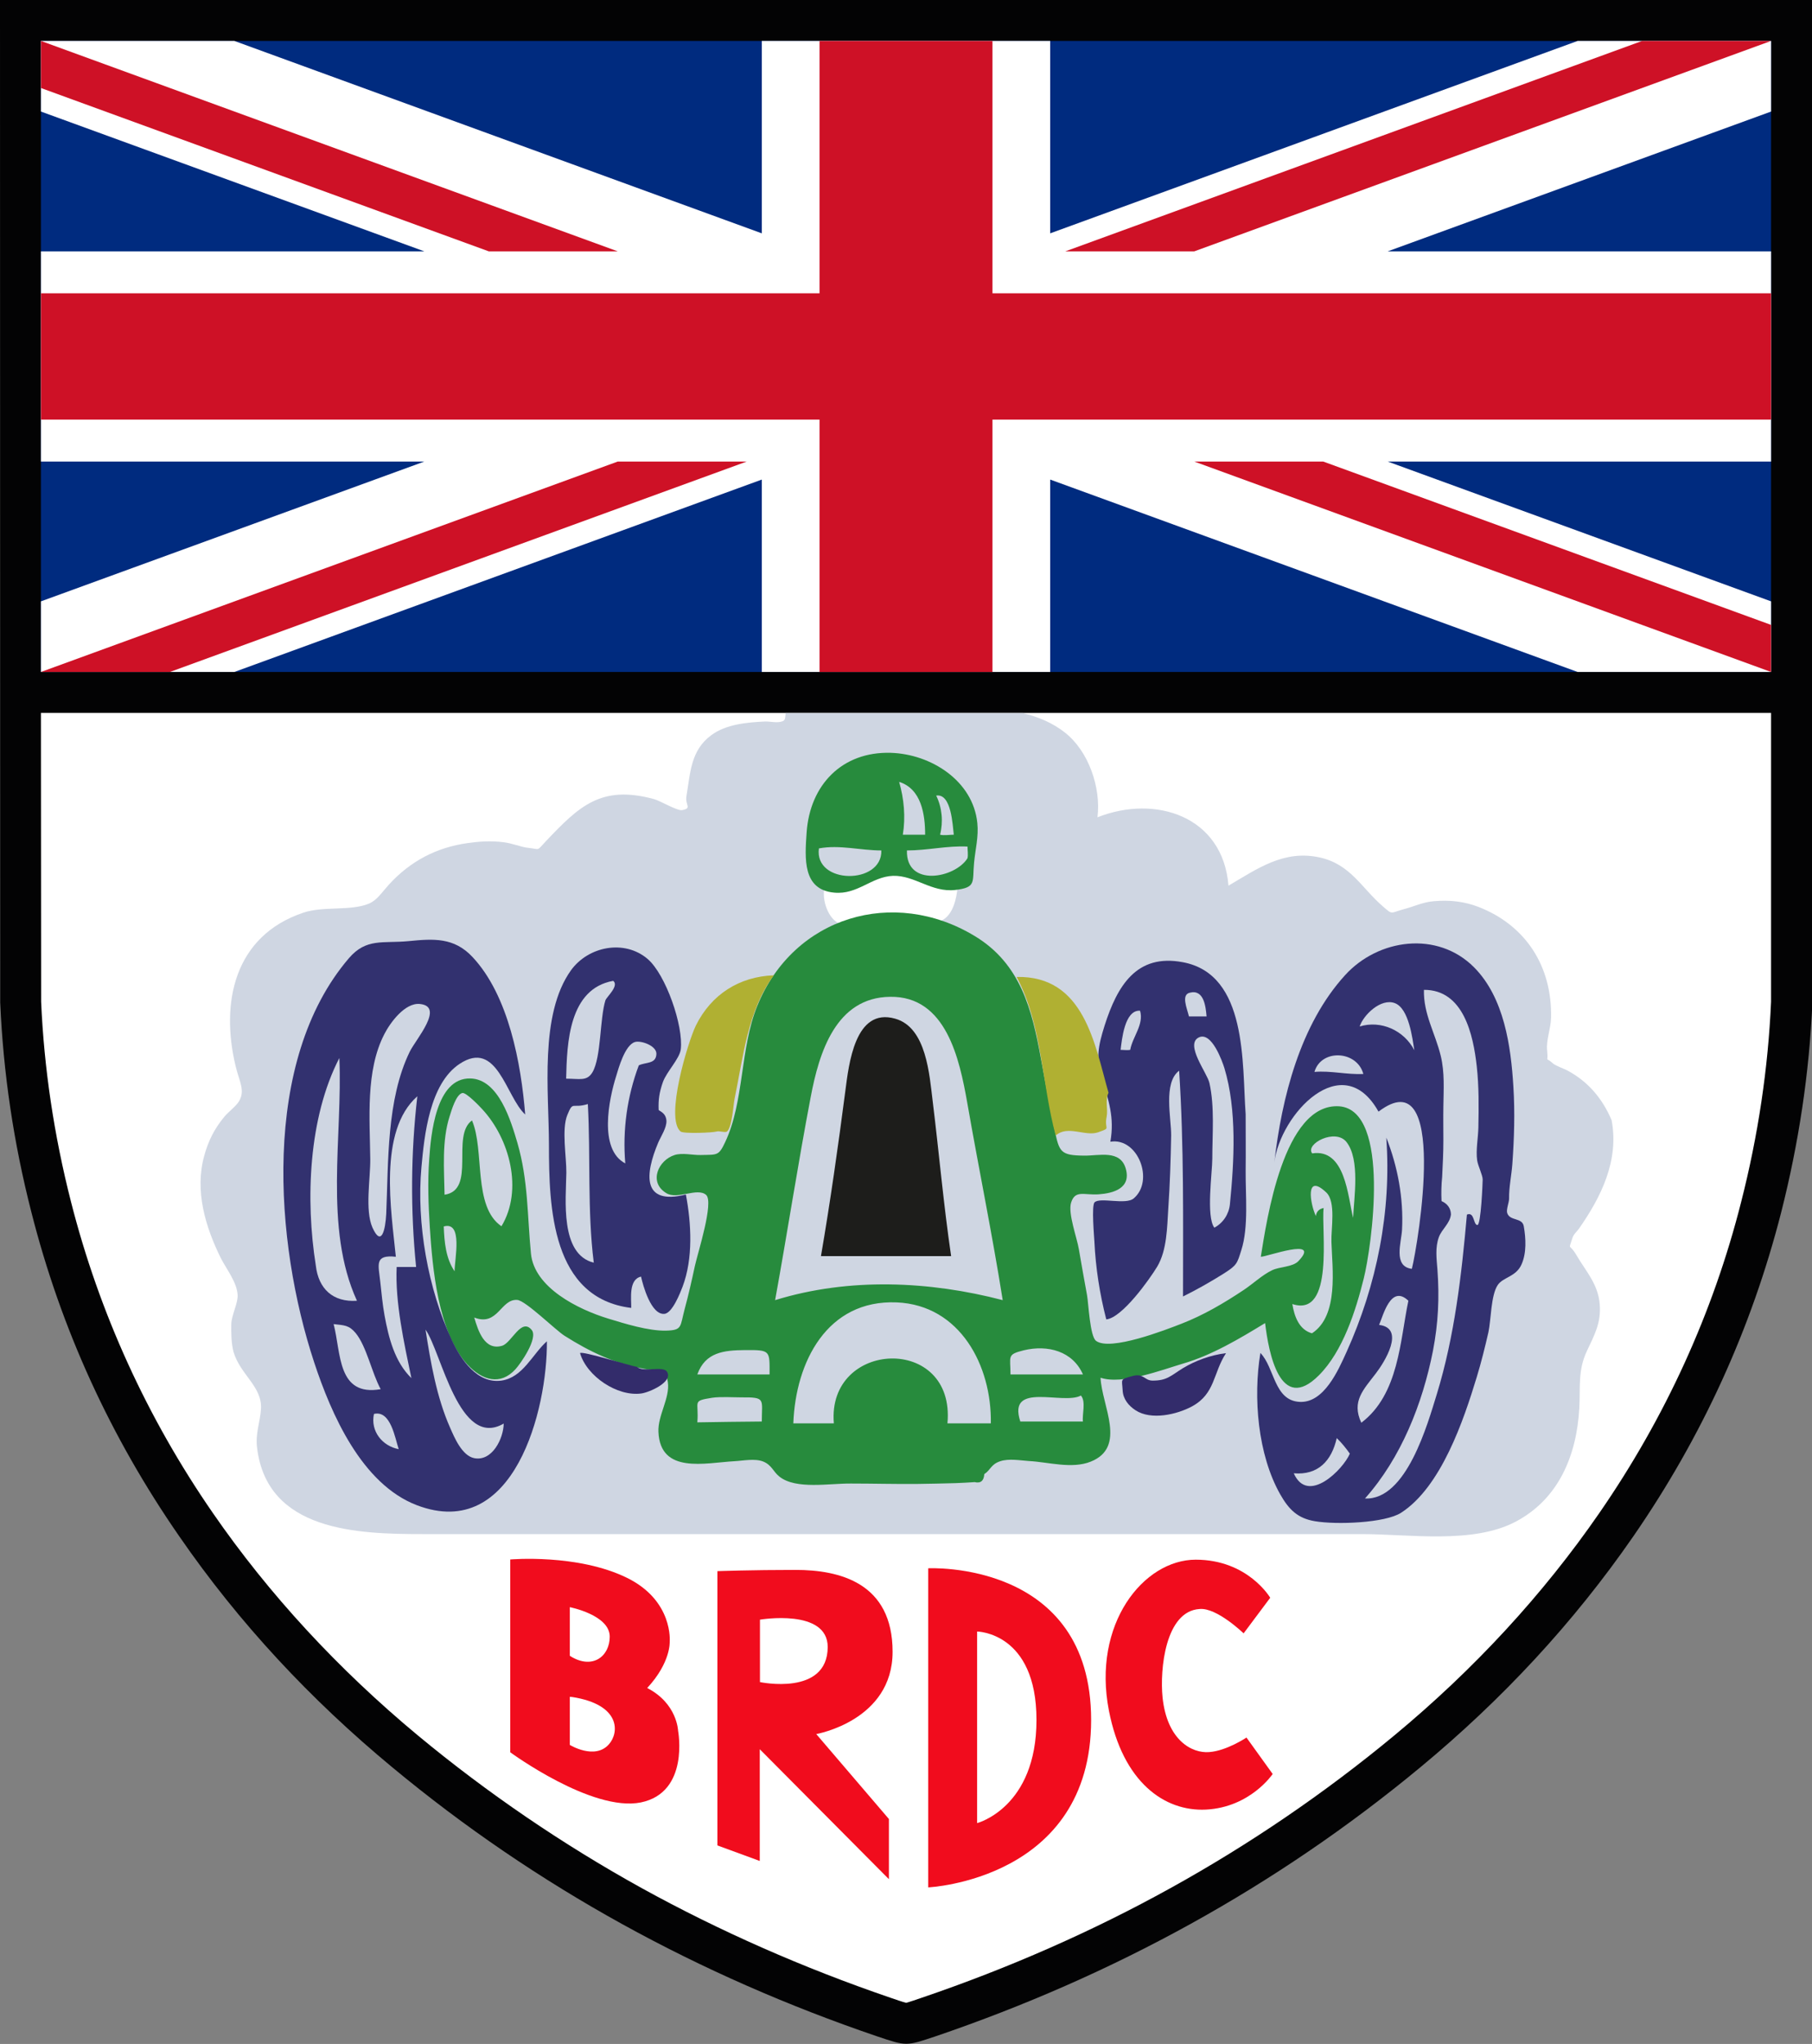 <?xml version="1.0" encoding="utf-8"?>
<!-- Generator: Adobe Illustrator 22.0.1, SVG Export Plug-In . SVG Version: 6.00 Build 0)  -->
<svg version="1.1" id="Lager_1" xmlns="http://www.w3.org/2000/svg" xmlns:xlink="http://www.w3.org/1999/xlink" x="0px" y="0px"
	 viewBox="0 0 885.3 998.6" style="enable-background:new 0 0 885.3 998.6;" xml:space="preserve">
<rect x="0" y="0" width="885.3" height="998.6" fill="#808080" stroke="none"/>
<style type="text/css">
	.st0{fill:#030304;}
	.st1{fill:#FFFFFF;}
	.st2{fill:#CFD6E2;}
	.st3{fill:#32316F;}
	.st4{fill:#278B3D;}
	.st5{fill:#332C6B;}
	.st6{fill:#B0B032;}
	.st7{fill:#1D1D1B;}
	.st8{fill:#002B7F;}
	.st9{fill:#CE1126;}
	.st10{fill:#F10C1D;}
</style>
<path class="st0" d="M885.3,0H0l0.1,489.8c1.5,34.6,6.6,68.7,15.2,102.3c14.5,57.2,38.7,110,72.3,158.5
	c29.3,42.5,64.2,79.8,103.9,112.7c70.8,58.8,150.2,102,237.1,131.6c7.1,2.4,10.7,3.6,14.2,3.6c3.5,0,7-1.2,14.2-3.6
	c86.9-29.6,166.3-72.9,237.1-131.6c39.7-32.9,74.6-70.3,103.9-112.7c33.5-48.5,57.7-101.3,72.3-158.5c8.5-33.6,13.7-67.7,15.2-102.3
	V0L885.3,0z"/>
<path class="st1" d="M20,348.3l0.1,141.1c1.4,32.4,6.3,65.3,14.6,97.8c13.8,54.2,37.1,105.4,69.3,152
	c27.4,39.7,61.2,76.3,100.2,108.7c33.9,28.1,70.7,53.2,109.4,74.6c37.9,20.9,78.7,38.9,121.4,53.5c2.6,0.9,6.1,2.1,7.7,2.5
	c1.6-0.4,5.1-1.6,7.7-2.5c42.6-14.5,83.5-32.5,121.4-53.5c38.7-21.4,75.5-46.5,109.4-74.6c39.1-32.4,72.8-69,100.2-108.7
	c32.2-46.6,55.6-97.8,69.3-152c8.3-32.5,13.2-65.5,14.6-97.8V348.3H20z"/>
<path class="st2" d="M771.5,600.2c10.8-15.5,19.6-33.2,15.9-52.9c-4.6-10.9-11.8-19.1-21.8-24.4c-1.6-0.8-5.7-2.3-6.8-3.3
	c-4.3-3.9-2.2,0.5-2.9-6.3c-0.6-4.9,1.8-10.8,1.9-16c0.6-25.1-12.3-45.2-35.4-54.2c-7-2.7-14.1-3.5-21.9-2.8
	c-5.2,0.4-9.4,2.5-14.3,3.8c-7.2,1.9-5.5,3.1-10.6-1.3c-10.5-9.1-15.8-20.6-30.9-23.9c-17.5-3.8-30.3,5.5-44.5,13.8
	c-2.7-34-35.7-44.6-64-33.4c1.8-14.6-4.4-32.4-15.9-41.4c-6.1-4.8-13.1-7.7-20.6-9.5H383.8c-0.1,1.5,0,3.2-1.1,3.8
	c-2.4,1.3-6.4,0.2-8.9,0.3c-8.7,0.4-19.1,1.3-26.3,6.7c-10.1,7.4-10.2,18.5-12.1,29.6c-0.8,4.7,2.9,6-2.1,7
	c-2.3,0.5-11-4.7-13.8-5.4c-25.8-7-36.5,3.4-52.8,20.6c-4.8,5-2.4,3.9-8.8,3.2c-3.1-0.3-8-2.3-11.8-2.7c-6.3-0.8-12-0.4-17.6,0.4
	c-15.2,2.1-28,8.8-38.5,20.3c-3.8,4.2-5.8,7.6-9.8,9.3c-9,3.7-22.2,1.1-32,4.4c-33.9,11.4-40.5,44.1-33.1,74.9
	c1.8,7.6,4.8,11.9,1.7,17.2c-1.4,2.4-5.3,5.3-7.2,7.6c-4.8,5.8-7.8,11.7-9.8,19c-4.8,17.3,0.6,34.9,8.1,50.1
	c2.7,5.3,7.9,11.8,8.2,18c0.2,4-2.9,9.6-3.1,14.1c-0.1,4.1,0,9.7,1.1,13.7c3.3,11.2,14.1,16.9,13.4,27.9c-0.4,6.5-2.8,11.9-1.9,18.9
	c4.9,40.9,49.1,42.2,81,42.2c44.5,0,89,0,133.5,0c108.4,0,216.9,0,325.3,0c22.9,0,54,5,75-6c21.3-11.2,29.9-32.6,31.2-55.4
	c0.6-10.4-0.8-18.4,3.7-28c3.7-7.9,7-13.7,6.3-22.8c-0.8-10.1-6.9-16.3-11.4-24.1c-3.6-6.2-4-1.7-1.9-8.5
	C768.8,603,770.7,601.4,771.5,600.2z"/>
<path class="st1" d="M402.7,434.1c-1.2,7.4,3.2,16.5,8.4,17.3l46.8-1c6.6-1.2,8.9-9,9.7-14.8c0.9-7.8-9.5-3.3-9.7-4.4l-16.1-6.2
	l-11.2-0.9l-11.2,5.7L402.7,434.1z"/>
<path class="st3" d="M744.5,599.2c1,5.8,1.4,12.9-1.1,18.5c-2.7,6.2-9.1,6.2-11.7,10.2c-3.3,5-3.2,17-4.5,23
	c-1.7,7.4-3.5,14.7-5.7,21.9c-6.4,21.1-17.4,53.7-37,66.3c-7.8,5-31.6,5.9-42.1,4.1c-8.4-1.4-12.7-5.7-16.9-13.1
	c-11-19.4-13.3-47.4-9.7-69.1c7,7.2,6.6,23.2,19.1,23.9c12,0.7,19-15.6,23-24.4c14.8-32.8,22-68.8,19.4-104.7
	c5.6,14.1,8.5,29.7,7.7,45c-0.3,6.1-4.5,18,4.8,19.1c3.1-12.4,18.1-102.9-16.3-76.8c-17.6-31.5-48.1,1.4-50.9,24.9
	c3.6-31.6,12.6-67.5,34.6-91.6c16.2-17.8,45.1-21.8,63-3.8c14.7,14.8,18,38.5,19.2,58.3c0.8,12.6,0.4,25.2-0.5,37.7
	c-0.4,5.6-1.7,11.5-1.6,17c0,1.9-1.5,5.4-0.9,7.1C737.8,596.7,743.8,594.7,744.5,599.2z M724.4,576.3c0-2.2-2.3-6.7-2.7-9.4
	c-0.7-5.1,0.5-11,0.6-16.1c0.2-9.9,0.3-20-0.8-29.9c-1.7-15.2-6.4-37.4-25.8-37.3c-0.3,11.8,5.5,21.1,8.2,32.2
	c2,8.2,1.4,16.4,1.3,24.7c-0.1,5.6,0,11.2,0,16.7c0,6-0.3,11.8-0.6,17.8c-0.4,3.9-0.5,7.9-0.3,11.8c2.9,1.3,4.5,3.5,4.6,6.5
	c-0.5,4.5-4.4,7.1-5.9,11.1c-1.9,5.2-1.1,10.6-0.7,16c1,13.6,0.4,26.1-2.2,39.6c-5.1,25.8-15.5,52.2-33.2,72.1
	c20.3,1,30.7-36.8,35.1-51c8.7-28.4,12.1-58.3,14.7-87.7c3.8-1.5,3,4.9,5.1,5.1C723.6,598.7,724.4,577.3,724.4,576.3z M691,513.1
	c-0.9-5.6-2.6-20.4-9.5-23c-6.8-2.6-15.4,5.8-17.2,11.4C674.7,498.3,686,503.4,691,513.1z M688.1,635.5c-8.6-8.3-12.4,7.5-14.3,11.8
	c13.1,1.6,2.5,18.4-1.6,23.7c-6,7.9-12,13.6-7.1,24.1C683.5,681.2,684,654.9,688.1,635.5z M642.2,523.7c8-0.7,15.9,1.4,23.9,1
	C663,513.2,645.5,512.3,642.2,523.7z M659.5,710.2c-1.9-2.7-4-5.3-6.4-7.6c-2.5,11.1-9.1,18.2-21,17.2
	C639,735.4,656.3,717.8,659.5,710.2z"/>
<path class="st4" d="M654.4,540.5c25.3,2.1,15.7,68.9,11.9,84.1c-3.9,15.7-10.2,35.6-21.9,47.3c-19,19.1-24.6-11.2-26.3-25.5
	c-12.6,7.7-26,15.7-40.1,19.8c-10.4,3.1-29.7,10.5-40.3,6.9c0.6,13.6,13,33.9-4.8,41c-9.2,3.7-20.7,0.2-30.2-0.3
	c-4.4-0.3-9.8-1.3-14,0.1c-4.6,1.5-4.6,4.2-7.8,6.3c-0.2,3.3-1.8,4.6-4.7,3.9c-3.1,0.2-6.1,0.4-9.2,0.5c-6.3,0.2-12.6,0.3-18.9,0.4
	c-10.8,0.1-21.5-0.2-32.3-0.2c-10.8-0.1-26.8,3-34.9-3.3c-3.2-2.5-3.7-5.6-7.9-7.4c-4.1-1.7-10.1-0.4-14.3-0.2
	c-14.2,0.8-36.1,6.4-37-14.3c-0.4-8,5.7-16.6,4.6-24.3c-1.2-8-3.9-5.2-11.3-6.5c-14.8-2.6-26.7-8.3-39.2-16.2
	c-4.3-2.7-19.1-17.3-23.1-17.5c-8.1-0.6-9.4,13.1-21,8.6c1.9,6.4,5,16.3,13.6,13.8c4.7-1.4,9.4-14,14.5-7.7c3.2,4-5.4,16.4-8,19.2
	c-7.3,8-16.2,5.5-23.5-2.4c-14.3-15.7-17-47-18.3-67c-0.7-10.9-1.1-22.3-0.3-33.2c0.8-11.8,3.2-39.9,20.1-39.5
	c13.9,0.3,19.9,21,23,31.5c5.3,18.3,4.8,35.4,6.6,54c1.6,16.7,23,27.3,37.7,31.8c8.2,2.5,19.7,6.1,28.3,5.9
	c8.1-0.2,6.8-1.9,9.1-10.5c1.9-7,3.5-14.1,5-21.1c1.4-6.4,9.4-31.2,5.5-34.7c-4.3-3.8-14.1,2.5-19.5-0.9c-8.8-5.4-3.8-16.1,4.1-18.6
	c3.8-1.2,8.8,0.1,12.7,0c8.2-0.2,8.8,0.5,12-6.3c9.4-19.9,7.2-45.8,15.7-66.6c17.8-43.8,66.7-58,106.2-34.1
	c22.4,13.5,28,35.8,32.4,60.1c2.1,11.6,4.3,23.1,6.7,34.7c2.2,10.8,2.9,12.4,14.4,12.5c7.3,0.1,17.6-3,20.3,6.3
	c2.8,9.7-6.1,12.1-13.2,12.6c-7.2,0.5-11.5-2.3-13.5,4.1c-1.6,5.2,2.9,17.2,3.8,22.7c1.3,7.5,2.6,15,4,22.5
	c0.7,3.8,1.4,20.1,4.4,22.3c6.9,5.2,34.1-5.4,41.8-8.4c10.8-4.2,20.8-10.1,30.4-16.5c4.5-3,9-7.3,13.8-9.6
	c3.7-1.8,10.1-1.5,12.9-4.5c11.5-12.1-16.2-1.8-18.4-2.1C618.8,596.8,627,538.6,654.4,540.5z M661.1,595c0.4-9.7,3.5-28.4-3.2-37
	c-5.4-7-20.4,0.9-16.8,5.5C657.3,561,658.5,584.6,661.1,595z M641,651.4c13.2-8.6,9.9-31.6,9.5-44.7c-0.2-6.5,2.3-19.5-2.5-24.1
	c-10.5-9.9-7.9,5.6-5.1,11.5c0.3-2.2,1.6-3.5,3.8-3.9c-1.3,10.2,5.5,53.7-15.3,46.9C632.4,643.3,634.8,649.7,641,651.4z
	 M493.7,671.5c11.8,0,23.6,0,35.4,0c-5-11.4-17.2-14.6-28.9-11.8C491.8,661.8,493.7,662.5,493.7,671.5z M498.5,694.5
	c10.2,0,20.4,0,30.6,0c-0.5-3.3,1.6-9.8-1-12.7C519.5,686.6,492,674.7,498.5,694.5z M484.1,695.4c0.5-28.1-15-57.8-46-59.1
	c-34-1.4-49.4,29.1-50.5,59.1c6.6,0,13.2,0,19.8,0c-3.5-40.9,59.5-43.6,55.5,0C470,695.4,477.1,695.4,484.1,695.4z M489.9,635.2
	c-5.1-32.2-11.7-64.2-17.3-96.3c-3.8-21.5-10.3-52.3-37.7-51.9c-26.5,0.3-34.7,27.2-38.8,48.9c-6.3,33-11.4,66.3-17.4,99.3
	C415,624,454.3,625.9,489.9,635.2z M376,671.5c0-11.7,0.6-12-12.1-11.9c-10.2,0.1-19.3,1-23.2,11.9
	C352.5,671.5,364.2,671.5,376,671.5z M372.2,694.5c0-11,2.1-11.9-10-11.8c-4.1,0-10.3-0.4-14.3,0.2c-10.1,1.6-6.3,1.6-7.2,12
	C351.2,694.7,361.7,694.6,372.2,694.5z M245,599.1c10.7-17.7,4-42.8-9.4-57.2c-1-1.1-7.8-8.3-9.7-7.9c-3.1,0.7-5.3,8.5-6.2,11.3
	c-3.9,12.1-2.7,26-2.5,38.4c15.6-2.3,3-28.8,13.4-36.3C236.9,562,230.9,589.5,245,599.1z M222.1,621.1c0-6,4.2-24.6-5.3-21.9
	C217.1,606.9,217.8,614.8,222.1,621.1z"/>
<path class="st3" d="M608.6,544.4c0,9.2,0.1,18.5,0,27.7c-0.1,11.6,1.5,27.4-2.1,38.6c-2.1,6.7-2.1,7.4-8.9,11.7
	c-6.4,4-12.9,7.7-19.6,11c0-36.9,0.5-73.3-1.9-110.3c-7.9,5.9-3.8,23.3-3.9,31.7c-0.2,11.8-0.6,23.8-1.4,35.6
	c-0.6,9.2-0.6,20.3-5.4,28.4c-3.8,6.3-17.2,25.1-24.9,25.8c-3.2-12.4-5.2-25.2-5.8-38c-0.1-2.2-1.5-17.7,0.1-19.2
	c2.7-2.6,15.2,1.4,19.1-1.9c10.2-8.6,2.1-29.9-11.4-27.7c2.1-11.9-0.9-20.2-4.1-31.1c-2.9-9.9-2-15.2,1.3-25.7
	c6.2-19.4,15.6-35.2,38.2-30.9C609.7,476,606.8,519.9,608.6,544.4z M600.9,588.4c2.1-21,3.5-46.1-2.7-66.6
	c-0.9-2.9-6.2-18.2-12.6-14.9c-6.7,3.5,4.2,17.3,5.3,22.2c2.6,11.7,1.4,25,1.4,37c0,6.7-3.1,28.3,1,33.7
	C597.6,597.5,600.4,593.2,600.9,588.4z M580.9,496.6c2.9,0,5.8,0,8.6,0c-0.4-4.6-1.2-13.4-8.2-11.6C577,486,579.9,492.5,580.9,496.6
	z M552.2,512.9c1.1-6.3,6.8-12.4,4.8-19.1c-7.6-0.5-8.9,14.4-9.5,19.1C548.8,512.9,550.8,513.2,552.2,512.9z"/>
<path class="st5" d="M599,661.1c-6.4,9.8-5.2,19.8-16.6,26c-7.4,4-20,6.9-27.6,1.9c-3.4-2.2-6.1-5.5-6.3-9.7
	c-0.3-5.7-1.6-5.3,5.1-7.1c5.1-1.3,5.6,2.2,9.3,2.3c7.3,0.1,9.1-2.4,15.1-6.1C584,664.8,591.5,662,599,661.1z"/>
<path class="st6" d="M541.6,533.9c-1.8,3.7-0.2,7.9-0.9,11.6c-1.4,6.6,2.6,5.3-4.2,7.7c-6.2,2.2-15-3.7-20.7,1.6
	c-6.9-25.3-6.5-53.9-19.1-77.5C529.7,476.6,534.8,510,541.6,533.9z"/>
<path class="st4" d="M477.5,402.1c0.7,6.7-1,12.9-1.6,19.5c-0.9,9.3,1.3,12-9.2,13.2c-11.7,1.3-19.7-7.2-30.4-6.9
	c-10.5,0.4-17.3,9.3-28.7,8.2c-15.5-1.4-14.4-16.5-13.5-29.4c1.6-23.2,17.3-39.6,41.1-38.9C454.8,368.4,475.4,381.4,477.5,402.1z
	 M472.7,419.3c0.4-1.7,0-4,0-5.7c-9.9-0.5-19.6,1.9-29.6,1.9C442.6,433.6,466.6,429.1,472.7,419.3z M459.3,407.8
	c1.9,0.5,4.7,0,6.7,0c-0.6-4.5-1.1-20.3-8.6-19.1C460.3,394.6,460.9,401.5,459.3,407.8z M441.1,407.8c3.6,0,7.3,0,10.9,0
	c0-9.8-1.8-22.4-12.7-25.8C441.7,390.3,442.5,399.3,441.1,407.8z M430.6,415.5c-10.2,0-20.4-2.9-30.5-1
	C397.7,432.2,431.1,432.4,430.6,415.5z"/>
<path class="st7" d="M464.7,613.7c-21.2,0-42.4,0-63.6,0c4.6-26.8,8.4-53.7,11.9-80.6c1.7-12.9,4.6-41.1,24.4-35.4
	c15.3,4.3,16.7,27.6,18.3,40.4C458.8,563.3,461,588.6,464.7,613.7z"/>
<path class="st6" d="M378.1,476.5c-12.8,17-15,40.1-19.2,60.3c-0.6,2.8-1.2,14-3.7,16c-0.9,0.7-3.8-0.4-5,0
	c-1.8,0.6-16.3,1.2-17.7,0c-7.7-6.5,3.6-43.8,7.5-51.8C347.5,485.9,361.1,477.1,378.1,476.5z"/>
<path class="st3" d="M335.1,583.6c2.7,14.2,3.6,31.2-1.6,45c-1.1,2.9-5,13-8.9,13.3c-6.5,0.6-10.5-14-11.4-18.2
	c-6.2,1.4-4.7,10.9-4.8,15.3c-38.9-4.8-40.2-49.1-40.2-79.7c0-25.5-4.8-63.6,10.8-85.3c8.4-11.6,26-15.2,37.4-5.5
	c8.9,7.6,17.6,32.8,16.2,44.2c-0.6,4.6-6.9,10.9-8.7,15.9c-1.8,5.1-2.3,8.8-2.1,13.6c0,0.6,3.5,1.2,3.8,5.3c0.2,3.4-2.7,7.7-4,10.7
	C315.1,573.6,313.5,589,335.1,583.6z M312.1,520.5c3.4-1.7,8.5-0.5,8.6-5.7c0-4-7.7-6.6-10.5-5.7c-4.9,1.5-8,12.8-9.2,16.8
	c-3.4,10.8-8.7,35.6,4.5,42.5C304.1,552.1,306.4,535.7,312.1,520.5z M295.8,488.7c0.7-1.8,6.8-7.1,3.8-9.5
	c-21.7,3.9-22.6,30.4-23,47.8c6.6,0,10.2,1.4,12.9-3.2C293.8,516.3,293,497.7,295.8,488.7z M290.1,616.9
	c-3.2-25.7-1.5-51.7-2.9-77.5c-7.8,2.4-7.1-1.8-10,5.3c-2.9,7-0.4,20.6-0.5,28.3C276.5,585.9,273.5,612.8,290.1,616.9z"/>
<path class="st5" d="M311.2,667.8c3.1,2.9,12.8-0.7,14.7,2.4c3.1,5.1-9.1,10.2-12.6,10.6c-11.7,1.6-26.6-8.4-29.9-19.7
	C284.1,659.8,308.6,667.5,311.2,667.8z"/>
<path class="st3" d="M267.2,655.3c0.3,33.1-15.9,98.2-63.5,80.1c-27-10.3-41.9-44.6-50.2-69.8c-19.3-58.4-26.1-147.2,17-197.5
	c8.5-9.9,16.6-7.1,29.1-8.3c12.2-1.2,22.2-1.9,31.2,7.7c17.8,18.9,23.8,52.3,25.8,77c-9.5-8.7-13.6-37-32.1-24.7
	c-14.6,9.7-17.2,34.9-18.6,50.5c-2.5,27.3,3.2,59.5,14.9,84.5c4.3,9.3,12.4,21.4,24.2,19.7C255.5,673,260.1,661.6,267.2,655.3z
	 M246.1,695.5c-21.8,12.7-30.4-34.9-38.2-45.9c2.5,16,5.4,33,12,47.9c2.1,4.8,5.8,13.7,11.8,14.9C240.5,714.1,246,702.8,246.1,695.5
	z M200.2,513.8c3-6.1,17.2-22.1,4.9-23.3c-7.3-0.7-14.5,9.2-17.3,14.7c-9.3,17.9-7.1,41.7-6.9,61.1c0.1,9.5-2.7,25,1.1,33.5
	c4.4,9.7,6.3,0.9,6.7-6.7C189.8,567.7,188.8,537.2,200.2,513.8z M193.8,619c3.2,0,6.4,0,9.5,0c-2.8-27.7-2.6-55.7,0.6-83.4
	c-19.3,17-12.7,56.2-10.5,78.4c-10.6-1.1-8.5,3.8-7.6,12.3c0.6,5.5,1.1,11,2.1,16.5c2,10.8,4.9,22.5,13.1,30.5
	C197.4,656.1,193,636.2,193.8,619z M194.8,708c-1.8-5.3-3.9-19.2-12.1-17.2C180.9,699.2,186.8,706.5,194.8,708z M163,646.9
	c3.7,14.1,1.7,35.5,23,31.8c-4.3-7.8-6.9-21-12.3-27.5C170.5,647.4,168.2,647.5,163,646.9z M154.3,618.3c1.3,11.4,8.4,18,20.1,17.2
	c-16.3-35.6-6.9-80.8-8.6-118.6C150.7,546.1,149.2,586.2,154.3,618.3z"/>
<g>
	<rect id="rect1764" x="20" y="20" class="st8" width="845.3" height="308.3"/>
	<polygon class="st1" points="865.3,20 770.8,20 513.1,114 513.1,20 372.2,20 372.2,114 114.5,20 20,20 20,54.5 207.3,122.8 
		20,122.8 20,225.5 207.3,225.5 20,293.8 20,328.3 114.5,328.3 372.2,234.3 372.2,328.3 513.1,328.3 513.1,234.3 770.8,328.3 
		865.3,328.3 865.3,293.8 678,225.5 865.3,225.5 865.3,122.8 678,122.8 865.3,54.5 	"/>
	<g>
		<polygon class="st9" points="484.9,20 400.4,20 400.4,143.3 20,143.3 20,205 400.4,205 400.4,328.3 484.9,328.3 484.9,205 
			865.3,205 865.3,143.3 484.9,143.3 		"/>
		<polygon class="st9" points="20,328.3 83,328.3 364.8,225.5 301.8,225.5 		"/>
		<polygon class="st9" points="865.3,20 802.3,20 520.5,122.8 583.5,122.8 		"/>
		<polygon class="st9" points="583.5,225.5 865.3,328.3 865.3,305.3 646.5,225.5 		"/>
		<polygon class="st9" points="301.8,122.8 20,20 20,43 238.8,122.8 		"/>
	</g>
</g>
<path class="st10" d="M436.1,807c0-33.7-25.9-40-47.4-40c-21.5,0-38.2,0.6-38.2,0.6v134l20.7,7.6v-54.6l63.1,63.5v-29.4l-35.5-41.5
	C398.8,847.2,436.1,840.7,436.1,807z M371.3,821.8v-30.5c0,0,33.1-5.6,33.1,13.4C404.3,828.8,371.3,821.8,371.3,821.8z"/>
<path class="st10" d="M453.5,766.2v155.9c0,0,79.6-3.6,79.6-81.8S453.5,766.2,453.5,766.2z M477.4,890.7v-93.6c0,0,29,0.3,29,43.2
	C506.4,883.2,477.4,890.7,477.4,890.7z"/>
<path class="st10" d="M607.6,798l13-17.4c0,0-10.9-18.6-36.4-18.6s-50.7,31.4-42.4,73.8c6.8,34.9,27.1,49.3,47.4,48.3
	c21.7-1.1,32.6-17.4,32.6-17.4l-12.8-17.8c0,0-9.7,6.5-18.2,7.1c-8.5,0.7-20.6-5.8-22.8-26.7c-1.4-13.8,1.4-42.2,18.1-43.2
	C594.5,785.3,607.6,798,607.6,798z"/>
<path class="st10" d="M331.3,845.6c0,0-0.4-13.4-15.1-20.9c11.6-12.5,11-22.6,11-22.6s1.9-20-20.8-31.2c-24.2-11.9-57.1-9-57.1-9
	v94.2c0,0,39.9,29.3,63.8,24.5C337,875.7,331.3,845.6,331.3,845.6z M278.4,785.2c0,0,19.5,3.8,19.5,14.4c0,9.6-8.4,16.3-19.3,9.5
	l-0.2-0.2V785.2z M297.5,852.2c-6.9,7.8-19.1,0.3-19.1,0.3V829l1.2,0.1C303.3,832.8,302.6,846.5,297.5,852.2z"/>
</svg>
